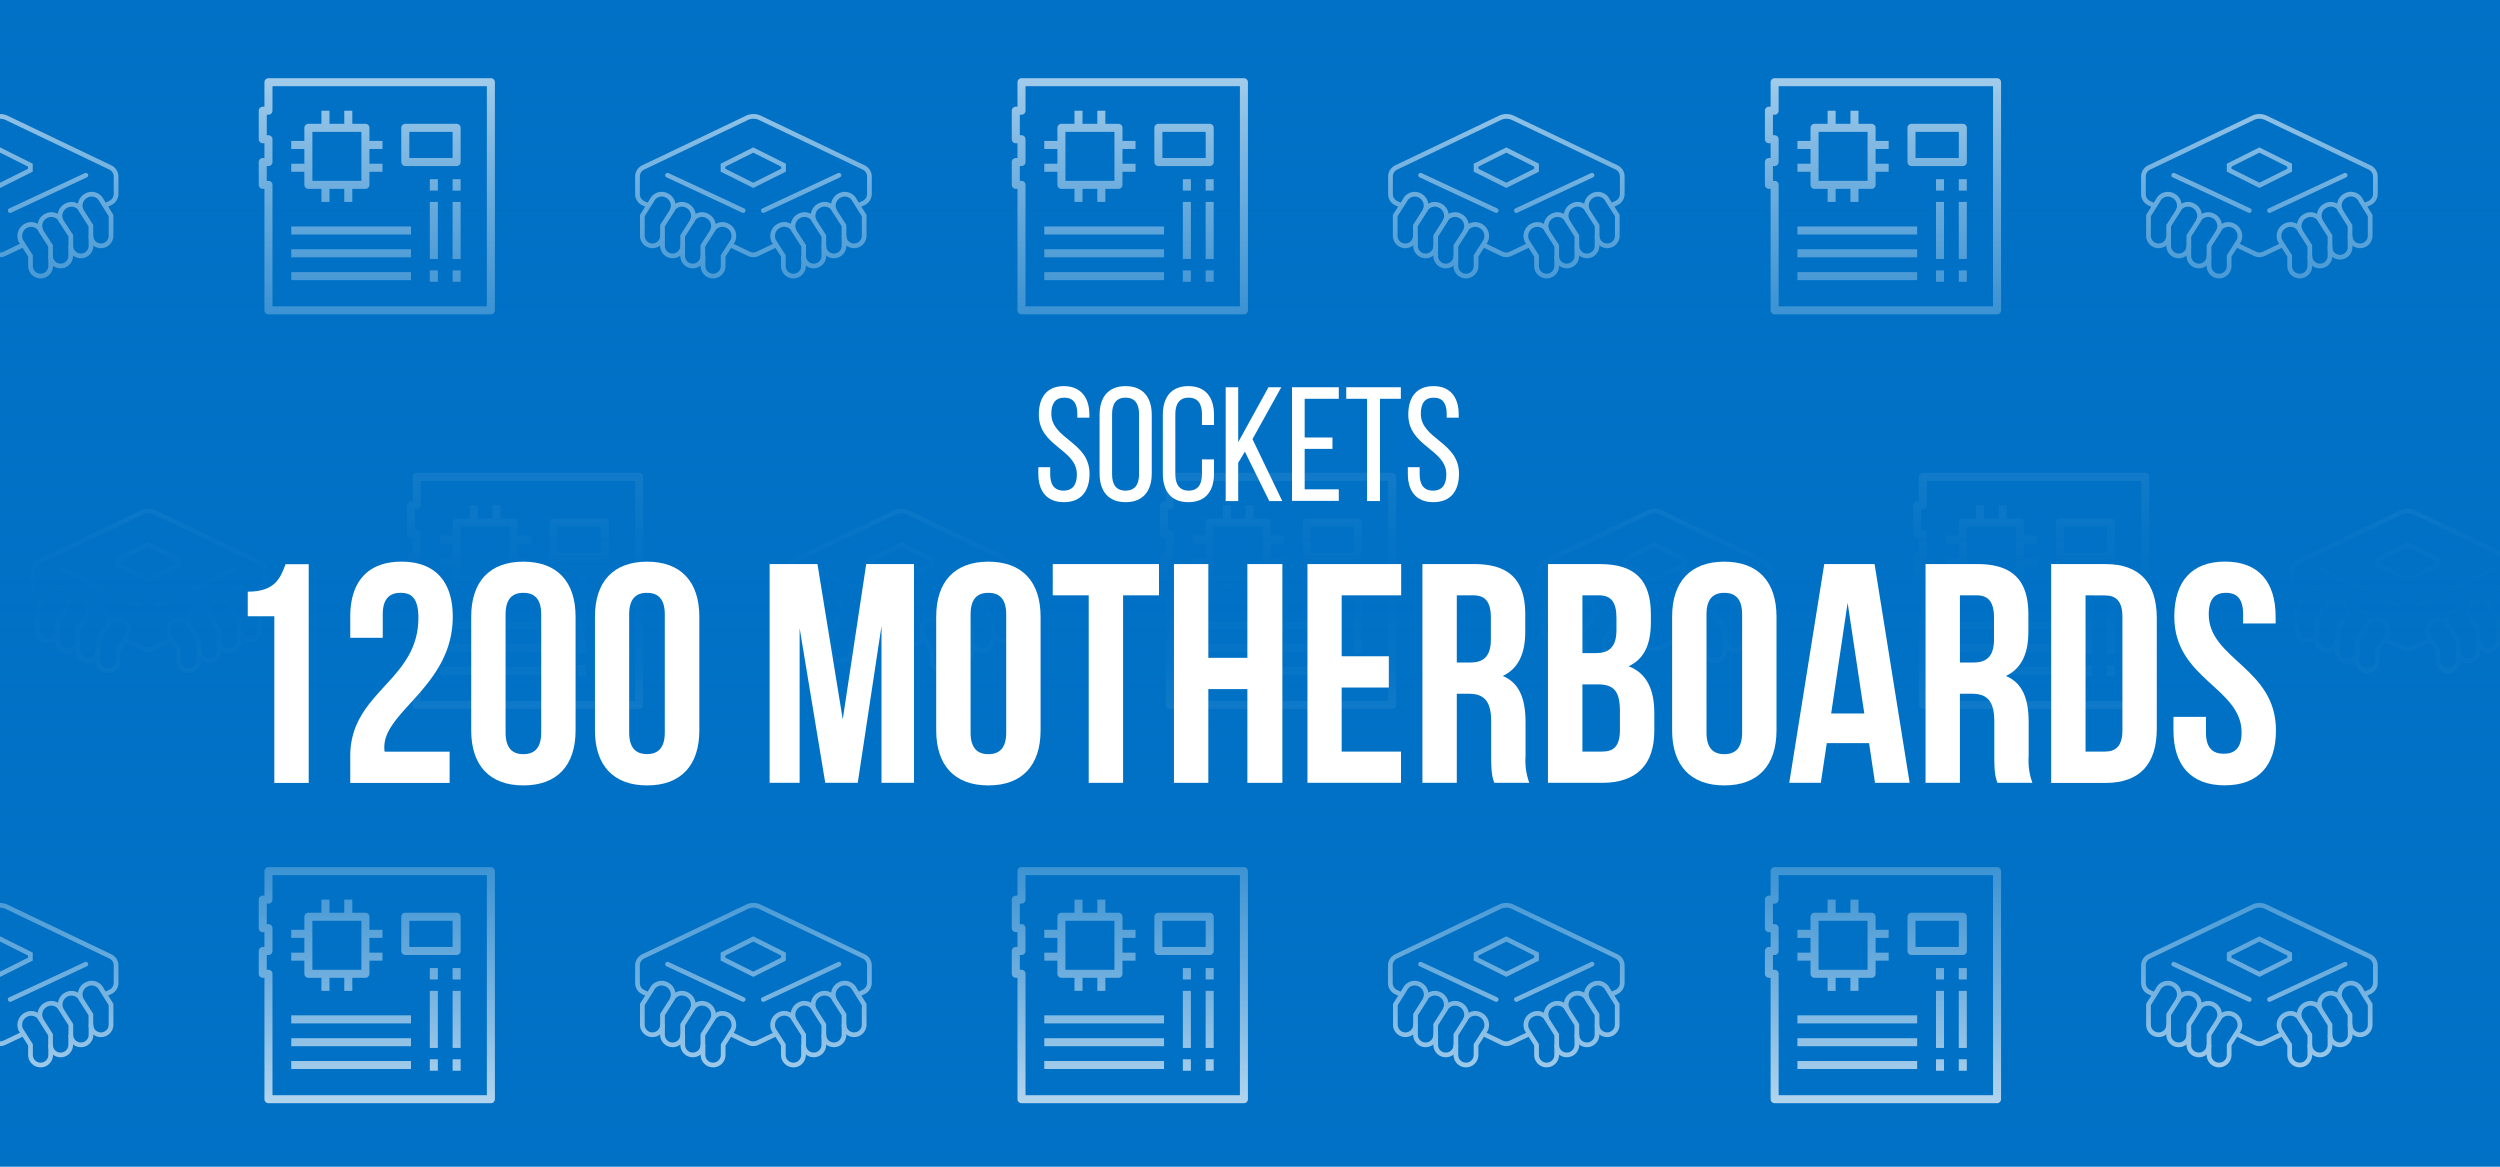 <svg xmlns="http://www.w3.org/2000/svg" xmlns:xlink="http://www.w3.org/1999/xlink" viewBox="0 0 600 280"><defs><style>.cls-1{fill:#0071c5;}.cls-2,.cls-3,.cls-4{fill:none;stroke:#fff;}.cls-2{stroke-linecap:round;}.cls-2,.cls-3{stroke-miterlimit:10;stroke-width:1.13px;}.cls-4{stroke-linejoin:round;stroke-width:1.93px;}.cls-5{fill:url(#linear-gradient);}.cls-6{fill:#fff;}</style><linearGradient id="linear-gradient" x1="300" y1="295.95" x2="300" y2="-23.56" gradientUnits="userSpaceOnUse"><stop offset="0" stop-color="#0071c5" stop-opacity="0"/><stop offset="0" stop-color="#0071c5" stop-opacity="0.01"/><stop offset="0.1" stop-color="#0071c5" stop-opacity="0.31"/><stop offset="0.19" stop-color="#0071c5" stop-opacity="0.56"/><stop offset="0.27" stop-color="#0071c5" stop-opacity="0.75"/><stop offset="0.35" stop-color="#0071c5" stop-opacity="0.89"/><stop offset="0.42" stop-color="#0071c5" stop-opacity="0.97"/><stop offset="0.48" stop-color="#0071c5"/><stop offset="0.53" stop-color="#0071c5" stop-opacity="0.97"/><stop offset="0.61" stop-color="#0071c5" stop-opacity="0.89"/><stop offset="0.7" stop-color="#0071c5" stop-opacity="0.75"/><stop offset="0.79" stop-color="#0071c5" stop-opacity="0.56"/><stop offset="0.89" stop-color="#0071c5" stop-opacity="0.31"/><stop offset="1" stop-color="#0071c5" stop-opacity="0.01"/><stop offset="1" stop-color="#0071c5" stop-opacity="0"/></linearGradient></defs><g id="MOBILE"><rect class="cls-1" y="-2.91" width="600" height="285.81"/><line class="cls-2" x1="20.6" y1="42.06" x2="2.45" y2="50.53"/><polygon class="cls-3" points="0.03 36.01 7.29 39.64 7.29 40.85 0.03 44.48 -7.23 40.85 -7.23 39.64 0.03 36.01"/><path class="cls-3" d="M25.2,49.32l1.26-.59a2.43,2.43,0,0,0,1.4-2.19V42.37a2.42,2.42,0,0,0-1.38-2.18L1.59,28.29a3.65,3.65,0,0,0-3.13,0l-24.89,11.9a2.41,2.41,0,0,0-1.37,2.18v4.21a2.41,2.41,0,0,0,1.37,2.19l1.29.61"/><path class="cls-3" d="M9.85,55.37a2.63,2.63,0,0,0-3.56-1.21A2.76,2.76,0,0,0,5,57.79l2.32,3.63v2.42a2.42,2.42,0,1,0,4.84,0V61.42"/><path class="cls-3" d="M14.69,53a2.62,2.62,0,0,0-3.56-1.21,2.76,2.76,0,0,0-1.32,3.63L12.13,59v2.42a2.42,2.42,0,1,0,4.84,0V59"/><path class="cls-3" d="M19.53,50.53A2.62,2.62,0,0,0,16,49.32,2.76,2.76,0,0,0,14.65,53L17,56.58V59a2.42,2.42,0,1,0,4.84,0V56.58"/><path class="cls-3" d="M24.37,48.11a2.62,2.62,0,0,0-3.56-1.21,2.75,2.75,0,0,0-1.32,3.63l2.32,3.63v2.42a2.42,2.42,0,1,0,4.84,0V51.74Z"/><path class="cls-3" d="M5.63,58.74,1.07,60.92a2.4,2.4,0,0,1-2.09,0l-4.55-2.18"/><polygon class="cls-4" points="117.81 74.48 64.43 74.48 64.43 44.37 63.06 44.37 63.06 38.89 64.43 38.89 64.43 33.42 63.06 33.42 63.06 26.57 64.43 26.57 64.43 19.73 117.81 19.73 117.81 74.48"/><rect class="cls-4" x="74.01" y="30.68" width="13.69" height="13.69"/><line class="cls-4" x1="78.11" y1="26.57" x2="78.11" y2="30.68"/><line class="cls-4" x1="83.59" y1="26.57" x2="83.59" y2="30.68"/><line class="cls-4" x1="78.11" y1="44.37" x2="78.11" y2="48.47"/><line class="cls-4" x1="83.59" y1="44.37" x2="83.59" y2="48.47"/><line class="cls-4" x1="69.9" y1="34.79" x2="74.01" y2="34.79"/><line class="cls-4" x1="69.9" y1="40.26" x2="74.01" y2="40.26"/><line class="cls-4" x1="87.69" y1="40.26" x2="91.8" y2="40.26"/><line class="cls-4" x1="87.69" y1="34.79" x2="91.8" y2="34.79"/><line class="cls-4" x1="109.59" y1="43" x2="109.59" y2="45.74"/><line class="cls-4" x1="109.59" y1="64.9" x2="109.59" y2="67.63"/><line class="cls-4" x1="109.59" y1="48.47" x2="109.59" y2="62.16"/><line class="cls-4" x1="104.12" y1="43" x2="104.12" y2="45.74"/><line class="cls-4" x1="104.12" y1="64.9" x2="104.12" y2="67.63"/><line class="cls-4" x1="104.12" y1="48.47" x2="104.12" y2="62.16"/><rect class="cls-4" x="97.27" y="30.68" width="12.32" height="8.21"/><line class="cls-4" x1="69.9" y1="55.32" x2="98.64" y2="55.32"/><line class="cls-4" x1="69.9" y1="60.79" x2="98.64" y2="60.79"/><line class="cls-4" x1="69.9" y1="66.27" x2="98.64" y2="66.27"/><line class="cls-2" x1="201.35" y1="42.06" x2="183.2" y2="50.53"/><line class="cls-2" x1="160.21" y1="42.06" x2="178.36" y2="50.53"/><polygon class="cls-3" points="180.78 36.01 188.04 39.64 188.04 40.85 180.78 44.48 173.52 40.85 173.52 39.64 180.78 36.01"/><path class="cls-3" d="M171,55.37a2.62,2.62,0,0,1,3.55-1.21,2.74,2.74,0,0,1,1.32,3.63l-2.31,3.63v2.42a2.42,2.42,0,0,1-4.84,0V61.42"/><path class="cls-3" d="M166.12,53a2.61,2.61,0,0,1,3.55-1.21A2.74,2.74,0,0,1,171,55.37L168.68,59v2.42a2.42,2.42,0,0,1-4.84,0V59"/><path class="cls-3" d="M161.28,50.53a2.61,2.61,0,0,1,3.55-1.21A2.74,2.74,0,0,1,166.15,53l-2.31,3.63V59A2.42,2.42,0,0,1,159,59V56.58"/><path class="cls-3" d="M156.44,48.11A2.61,2.61,0,0,1,160,46.9a2.74,2.74,0,0,1,1.32,3.63L159,54.16v2.42a2.42,2.42,0,1,1-4.84,0V51.74Z"/><path class="cls-3" d="M206,49.32l1.26-.59a2.43,2.43,0,0,0,1.4-2.19V42.37a2.42,2.42,0,0,0-1.38-2.18l-24.89-11.9a3.65,3.65,0,0,0-3.13,0l-24.89,11.9A2.41,2.41,0,0,0,153,42.37v4.21a2.41,2.41,0,0,0,1.37,2.19l1.29.61"/><path class="cls-3" d="M190.6,55.37A2.63,2.63,0,0,0,187,54.16a2.76,2.76,0,0,0-1.32,3.63L188,61.42v2.42a2.42,2.42,0,1,0,4.84,0V61.42"/><path class="cls-3" d="M195.44,53a2.62,2.62,0,0,0-3.56-1.21,2.76,2.76,0,0,0-1.32,3.63L192.88,59v2.42a2.42,2.42,0,1,0,4.84,0V59"/><path class="cls-3" d="M200.28,50.53a2.62,2.62,0,0,0-3.56-1.21A2.76,2.76,0,0,0,195.4,53l2.32,3.63V59a2.42,2.42,0,0,0,4.84,0V56.58"/><path class="cls-3" d="M205.12,48.11a2.62,2.62,0,0,0-3.56-1.21,2.76,2.76,0,0,0-1.32,3.63l2.32,3.63v2.42a2.42,2.42,0,0,0,4.84,0V51.74Z"/><path class="cls-3" d="M186.38,58.74l-4.56,2.18a2.4,2.4,0,0,1-2.09,0l-4.55-2.18"/><polygon class="cls-4" points="298.54 74.48 245.16 74.48 245.16 44.37 243.79 44.37 243.79 38.89 245.16 38.89 245.16 33.42 243.79 33.42 243.79 26.57 245.16 26.57 245.16 19.73 298.54 19.73 298.54 74.48"/><rect class="cls-4" x="254.74" y="30.68" width="13.69" height="13.69"/><line class="cls-4" x1="258.84" y1="26.57" x2="258.84" y2="30.68"/><line class="cls-4" x1="264.32" y1="26.57" x2="264.32" y2="30.68"/><line class="cls-4" x1="258.84" y1="44.37" x2="258.84" y2="48.47"/><line class="cls-4" x1="264.32" y1="44.37" x2="264.32" y2="48.47"/><line class="cls-4" x1="250.63" y1="34.79" x2="254.74" y2="34.79"/><line class="cls-4" x1="250.63" y1="40.26" x2="254.74" y2="40.26"/><line class="cls-4" x1="268.43" y1="40.26" x2="272.53" y2="40.26"/><line class="cls-4" x1="268.43" y1="34.79" x2="272.53" y2="34.79"/><line class="cls-4" x1="290.32" y1="43" x2="290.32" y2="45.74"/><line class="cls-4" x1="290.32" y1="64.9" x2="290.32" y2="67.63"/><line class="cls-4" x1="290.32" y1="48.47" x2="290.32" y2="62.16"/><line class="cls-4" x1="284.85" y1="43" x2="284.85" y2="45.74"/><line class="cls-4" x1="284.85" y1="64.9" x2="284.85" y2="67.63"/><line class="cls-4" x1="284.85" y1="48.47" x2="284.85" y2="62.16"/><rect class="cls-4" x="278.01" y="30.68" width="12.32" height="8.21"/><line class="cls-4" x1="250.63" y1="55.32" x2="279.37" y2="55.32"/><line class="cls-4" x1="250.63" y1="60.79" x2="279.37" y2="60.79"/><line class="cls-4" x1="250.63" y1="66.27" x2="279.37" y2="66.27"/><line class="cls-2" x1="382.08" y1="42.06" x2="363.93" y2="50.53"/><line class="cls-2" x1="340.94" y1="42.06" x2="359.09" y2="50.53"/><polygon class="cls-3" points="361.51 36.01 368.77 39.64 368.77 40.85 361.51 44.48 354.25 40.85 354.25 39.64 361.51 36.01"/><path class="cls-3" d="M351.69,55.37a2.62,2.62,0,0,1,3.55-1.21,2.74,2.74,0,0,1,1.32,3.63l-2.31,3.63v2.42a2.42,2.42,0,0,1-4.84,0V61.42"/><path class="cls-3" d="M346.85,53a2.61,2.61,0,0,1,3.55-1.21,2.74,2.74,0,0,1,1.32,3.63L349.41,59v2.42a2.42,2.42,0,0,1-4.84,0V59"/><path class="cls-3" d="M342,50.53a2.61,2.61,0,0,1,3.55-1.21A2.74,2.74,0,0,1,346.88,53l-2.31,3.63V59a2.42,2.42,0,0,1-4.84,0V56.58"/><path class="cls-3" d="M337.17,48.11a2.61,2.61,0,0,1,3.55-1.21A2.74,2.74,0,0,1,342,50.53l-2.31,3.63v2.42a2.42,2.42,0,1,1-4.84,0V51.74Z"/><path class="cls-3" d="M386.68,49.32l1.26-.59a2.43,2.43,0,0,0,1.4-2.19V42.37A2.42,2.42,0,0,0,388,40.19l-24.89-11.9a3.65,3.65,0,0,0-3.13,0l-24.88,11.9a2.42,2.42,0,0,0-1.38,2.18v4.21a2.42,2.42,0,0,0,1.38,2.19l1.28.61"/><path class="cls-3" d="M371.33,55.37a2.63,2.63,0,0,0-3.56-1.21,2.75,2.75,0,0,0-1.31,3.63l2.31,3.63v2.42a2.42,2.42,0,1,0,4.84,0V61.42"/><path class="cls-3" d="M376.17,53a2.62,2.62,0,0,0-3.56-1.21,2.75,2.75,0,0,0-1.31,3.63L373.61,59v2.42a2.42,2.42,0,0,0,4.84,0V59"/><path class="cls-3" d="M381,50.53a2.62,2.62,0,0,0-3.56-1.21A2.75,2.75,0,0,0,376.14,53l2.31,3.63V59a2.42,2.42,0,0,0,4.84,0V56.58"/><path class="cls-3" d="M385.85,48.11a2.62,2.62,0,0,0-3.56-1.21A2.75,2.75,0,0,0,381,50.53l2.31,3.63v2.42a2.42,2.42,0,0,0,4.84,0V51.74Z"/><path class="cls-3" d="M367.11,58.74l-4.56,2.18a2.4,2.4,0,0,1-2.09,0l-4.55-2.18"/><polygon class="cls-4" points="479.29 74.48 425.91 74.48 425.91 44.37 424.54 44.37 424.54 38.89 425.91 38.89 425.91 33.42 424.54 33.42 424.54 26.57 425.91 26.57 425.91 19.73 479.29 19.73 479.29 74.48"/><rect class="cls-4" x="435.49" y="30.68" width="13.69" height="13.69"/><line class="cls-4" x1="439.59" y1="26.57" x2="439.59" y2="30.68"/><line class="cls-4" x1="445.07" y1="26.57" x2="445.07" y2="30.68"/><line class="cls-4" x1="439.59" y1="44.37" x2="439.59" y2="48.47"/><line class="cls-4" x1="445.07" y1="44.37" x2="445.07" y2="48.47"/><line class="cls-4" x1="431.38" y1="34.79" x2="435.49" y2="34.79"/><line class="cls-4" x1="431.38" y1="40.26" x2="435.49" y2="40.26"/><line class="cls-4" x1="449.18" y1="40.26" x2="453.28" y2="40.26"/><line class="cls-4" x1="449.18" y1="34.79" x2="453.28" y2="34.79"/><line class="cls-4" x1="471.07" y1="43" x2="471.07" y2="45.74"/><line class="cls-4" x1="471.07" y1="64.9" x2="471.07" y2="67.63"/><line class="cls-4" x1="471.07" y1="48.47" x2="471.07" y2="62.16"/><line class="cls-4" x1="465.6" y1="43" x2="465.6" y2="45.74"/><line class="cls-4" x1="465.6" y1="64.9" x2="465.6" y2="67.63"/><line class="cls-4" x1="465.6" y1="48.47" x2="465.6" y2="62.16"/><rect class="cls-4" x="458.76" y="30.68" width="12.32" height="8.21"/><line class="cls-4" x1="431.38" y1="55.32" x2="460.12" y2="55.32"/><line class="cls-4" x1="431.38" y1="60.79" x2="460.12" y2="60.79"/><line class="cls-4" x1="431.38" y1="66.27" x2="460.12" y2="66.27"/><line class="cls-2" x1="562.83" y1="42.06" x2="544.68" y2="50.53"/><line class="cls-2" x1="521.69" y1="42.06" x2="539.84" y2="50.53"/><polygon class="cls-3" points="542.26 36.01 549.52 39.64 549.52 40.85 542.26 44.48 535 40.85 535 39.64 542.26 36.01"/><path class="cls-3" d="M532.44,55.37A2.62,2.62,0,0,1,536,54.16a2.74,2.74,0,0,1,1.32,3.63L535,61.42v2.42a2.42,2.42,0,1,1-4.84,0V61.42"/><path class="cls-3" d="M527.6,53a2.61,2.61,0,0,1,3.55-1.21,2.74,2.74,0,0,1,1.32,3.63L530.16,59v2.42a2.42,2.42,0,0,1-4.84,0V59"/><path class="cls-3" d="M522.76,50.53a2.62,2.62,0,0,1,3.56-1.21A2.75,2.75,0,0,1,527.63,53l-2.31,3.63V59a2.42,2.42,0,1,1-4.84,0V56.58"/><path class="cls-3" d="M517.92,48.11a2.62,2.62,0,0,1,3.56-1.21,2.75,2.75,0,0,1,1.31,3.63l-2.31,3.63v2.42a2.42,2.42,0,1,1-4.84,0V51.74Z"/><path class="cls-3" d="M567.43,49.32l1.26-.59a2.43,2.43,0,0,0,1.4-2.19V42.37a2.42,2.42,0,0,0-1.38-2.18l-24.88-11.9a3.67,3.67,0,0,0-3.14,0l-24.88,11.9a2.42,2.42,0,0,0-1.38,2.18v4.21a2.42,2.42,0,0,0,1.38,2.19l1.28.61"/><path class="cls-3" d="M552.08,55.37a2.63,2.63,0,0,0-3.56-1.21,2.75,2.75,0,0,0-1.31,3.63l2.31,3.63v2.42a2.42,2.42,0,1,0,4.84,0V61.42"/><path class="cls-3" d="M556.92,53a2.62,2.62,0,0,0-3.56-1.21,2.75,2.75,0,0,0-1.31,3.63L554.36,59v2.42a2.42,2.42,0,1,0,4.84,0V59"/><path class="cls-3" d="M561.76,50.53a2.62,2.62,0,0,0-3.56-1.21A2.75,2.75,0,0,0,556.89,53l2.31,3.63V59A2.42,2.42,0,1,0,564,59V56.58"/><path class="cls-3" d="M566.6,48.11A2.62,2.62,0,0,0,563,46.9a2.75,2.75,0,0,0-1.31,3.63L564,54.16v2.42a2.42,2.42,0,1,0,4.84,0V51.74Z"/><path class="cls-3" d="M547.86,58.74l-4.56,2.18a2.37,2.37,0,0,1-2.08,0l-4.56-2.18"/><line class="cls-2" x1="20.6" y1="231.4" x2="2.45" y2="239.87"/><polygon class="cls-3" points="0.03 225.35 7.29 228.98 7.29 230.19 0.03 233.82 -7.23 230.19 -7.23 228.98 0.03 225.35"/><path class="cls-3" d="M25.2,238.66l1.26-.59a2.44,2.44,0,0,0,1.4-2.2v-4.16a2.42,2.42,0,0,0-1.38-2.18L1.59,217.63a3.58,3.58,0,0,0-3.13,0l-24.89,11.9a2.41,2.41,0,0,0-1.37,2.18v4.21a2.41,2.41,0,0,0,1.37,2.18l1.29.62"/><path class="cls-3" d="M9.85,244.71a2.62,2.62,0,0,0-3.56-1.21A2.76,2.76,0,0,0,5,247.13l2.32,3.63v2.42a2.42,2.42,0,0,0,4.84,0v-2.42"/><path class="cls-3" d="M14.69,242.28a2.64,2.64,0,0,0-3.56-1.21,2.77,2.77,0,0,0-1.32,3.63l2.32,3.64v2.42a2.42,2.42,0,0,0,4.84,0v-2.42"/><path class="cls-3" d="M19.53,239.86A2.64,2.64,0,0,0,16,238.65a2.77,2.77,0,0,0-1.32,3.63L17,245.92v2.42a2.42,2.42,0,1,0,4.84,0v-2.42"/><path class="cls-3" d="M24.37,237.45a2.62,2.62,0,0,0-3.56-1.21,2.75,2.75,0,0,0-1.32,3.63l2.32,3.63v2.42a2.42,2.42,0,1,0,4.84,0v-4.84Z"/><path class="cls-3" d="M5.63,248.08l-4.56,2.18a2.46,2.46,0,0,1-2.09,0l-4.55-2.18"/><polygon class="cls-4" points="117.81 263.81 64.43 263.81 64.43 233.7 63.06 233.7 63.06 228.23 64.43 228.23 64.43 222.75 63.06 222.75 63.06 215.91 64.43 215.91 64.43 209.07 117.81 209.07 117.81 263.81"/><rect class="cls-4" x="74.01" y="220.02" width="13.69" height="13.69"/><line class="cls-4" x1="78.11" y1="215.91" x2="78.11" y2="220.02"/><line class="cls-4" x1="83.59" y1="215.91" x2="83.59" y2="220.02"/><line class="cls-4" x1="78.11" y1="233.7" x2="78.11" y2="237.81"/><line class="cls-4" x1="83.59" y1="233.7" x2="83.59" y2="237.81"/><line class="cls-4" x1="69.9" y1="224.12" x2="74.01" y2="224.12"/><line class="cls-4" x1="69.9" y1="229.6" x2="74.01" y2="229.6"/><line class="cls-4" x1="87.69" y1="229.6" x2="91.8" y2="229.6"/><line class="cls-4" x1="87.69" y1="224.12" x2="91.8" y2="224.12"/><line class="cls-4" x1="109.59" y1="232.33" x2="109.59" y2="235.07"/><line class="cls-4" x1="109.59" y1="254.23" x2="109.59" y2="256.97"/><line class="cls-4" x1="109.59" y1="237.81" x2="109.59" y2="251.5"/><line class="cls-4" x1="104.12" y1="232.33" x2="104.12" y2="235.07"/><line class="cls-4" x1="104.12" y1="254.23" x2="104.12" y2="256.97"/><line class="cls-4" x1="104.12" y1="237.81" x2="104.12" y2="251.5"/><rect class="cls-4" x="97.27" y="220.02" width="12.32" height="8.21"/><line class="cls-4" x1="69.9" y1="244.65" x2="98.64" y2="244.65"/><line class="cls-4" x1="69.9" y1="250.13" x2="98.64" y2="250.13"/><line class="cls-4" x1="69.9" y1="255.6" x2="98.64" y2="255.6"/><line class="cls-2" x1="201.35" y1="231.4" x2="183.2" y2="239.87"/><line class="cls-2" x1="160.21" y1="231.4" x2="178.36" y2="239.87"/><polygon class="cls-3" points="180.78 225.35 188.04 228.98 188.04 230.19 180.78 233.82 173.52 230.19 173.52 228.98 180.78 225.35"/><path class="cls-3" d="M171,244.71a2.61,2.61,0,0,1,3.55-1.21,2.74,2.74,0,0,1,1.32,3.63l-2.31,3.63v2.42a2.42,2.42,0,0,1-4.84,0v-2.42"/><path class="cls-3" d="M166.12,242.28a2.63,2.63,0,0,1,3.55-1.21A2.75,2.75,0,0,1,171,244.7l-2.31,3.64v2.42a2.42,2.42,0,0,1-4.84,0v-2.42"/><path class="cls-3" d="M161.28,239.86a2.63,2.63,0,0,1,3.55-1.21,2.75,2.75,0,0,1,1.32,3.63l-2.31,3.64v2.42a2.42,2.42,0,1,1-4.84,0v-2.42"/><path class="cls-3" d="M156.44,237.45a2.61,2.61,0,0,1,3.55-1.21,2.74,2.74,0,0,1,1.32,3.63L159,243.5v2.42a2.42,2.42,0,0,1-4.84,0v-4.84Z"/><path class="cls-3" d="M206,238.66l1.26-.59a2.44,2.44,0,0,0,1.4-2.2v-4.16a2.42,2.42,0,0,0-1.38-2.18l-24.89-11.9a3.58,3.58,0,0,0-3.13,0l-24.89,11.9a2.41,2.41,0,0,0-1.37,2.18v4.21a2.41,2.41,0,0,0,1.37,2.18l1.29.62"/><path class="cls-3" d="M190.6,244.71A2.62,2.62,0,0,0,187,243.5a2.76,2.76,0,0,0-1.32,3.63l2.32,3.63v2.42a2.42,2.42,0,0,0,4.84,0v-2.42"/><path class="cls-3" d="M195.44,242.28a2.64,2.64,0,0,0-3.56-1.21,2.77,2.77,0,0,0-1.32,3.63l2.32,3.64v2.42a2.42,2.42,0,0,0,4.84,0v-2.42"/><path class="cls-3" d="M200.28,239.86a2.64,2.64,0,0,0-3.56-1.21,2.77,2.77,0,0,0-1.32,3.63l2.32,3.64v2.42a2.42,2.42,0,1,0,4.84,0v-2.42"/><path class="cls-3" d="M205.12,237.45a2.62,2.62,0,0,0-3.56-1.21,2.76,2.76,0,0,0-1.32,3.63l2.32,3.63v2.42a2.42,2.42,0,0,0,4.84,0v-4.84Z"/><path class="cls-3" d="M186.38,248.08l-4.56,2.18a2.46,2.46,0,0,1-2.09,0l-4.55-2.18"/><polygon class="cls-4" points="298.54 263.81 245.16 263.81 245.16 233.7 243.79 233.7 243.79 228.23 245.16 228.23 245.16 222.75 243.79 222.75 243.79 215.91 245.16 215.91 245.16 209.07 298.54 209.07 298.54 263.81"/><rect class="cls-4" x="254.74" y="220.02" width="13.69" height="13.69"/><line class="cls-4" x1="258.84" y1="215.91" x2="258.84" y2="220.02"/><line class="cls-4" x1="264.32" y1="215.91" x2="264.32" y2="220.02"/><line class="cls-4" x1="258.84" y1="233.7" x2="258.84" y2="237.81"/><line class="cls-4" x1="264.32" y1="233.7" x2="264.32" y2="237.81"/><line class="cls-4" x1="250.63" y1="224.12" x2="254.74" y2="224.12"/><line class="cls-4" x1="250.63" y1="229.6" x2="254.74" y2="229.6"/><line class="cls-4" x1="268.43" y1="229.6" x2="272.53" y2="229.6"/><line class="cls-4" x1="268.43" y1="224.12" x2="272.53" y2="224.12"/><line class="cls-4" x1="290.32" y1="232.33" x2="290.32" y2="235.07"/><line class="cls-4" x1="290.32" y1="254.23" x2="290.32" y2="256.97"/><line class="cls-4" x1="290.32" y1="237.81" x2="290.32" y2="251.5"/><line class="cls-4" x1="284.85" y1="232.33" x2="284.85" y2="235.07"/><line class="cls-4" x1="284.85" y1="254.23" x2="284.85" y2="256.97"/><line class="cls-4" x1="284.85" y1="237.81" x2="284.85" y2="251.5"/><rect class="cls-4" x="278.01" y="220.02" width="12.32" height="8.21"/><line class="cls-4" x1="250.63" y1="244.65" x2="279.37" y2="244.65"/><line class="cls-4" x1="250.63" y1="250.13" x2="279.37" y2="250.13"/><line class="cls-4" x1="250.63" y1="255.6" x2="279.37" y2="255.6"/><line class="cls-2" x1="382.08" y1="231.4" x2="363.93" y2="239.87"/><line class="cls-2" x1="340.94" y1="231.4" x2="359.09" y2="239.87"/><polygon class="cls-3" points="361.51 225.35 368.77 228.98 368.77 230.19 361.51 233.82 354.25 230.19 354.25 228.98 361.51 225.35"/><path class="cls-3" d="M351.69,244.71a2.61,2.61,0,0,1,3.55-1.21,2.74,2.74,0,0,1,1.32,3.63l-2.31,3.63v2.42a2.42,2.42,0,0,1-4.84,0v-2.42"/><path class="cls-3" d="M346.85,242.28a2.63,2.63,0,0,1,3.55-1.21,2.75,2.75,0,0,1,1.32,3.63l-2.31,3.64v2.42a2.42,2.42,0,0,1-4.84,0v-2.42"/><path class="cls-3" d="M342,239.86a2.63,2.63,0,0,1,3.55-1.21,2.75,2.75,0,0,1,1.32,3.63l-2.31,3.64v2.42a2.42,2.42,0,0,1-4.84,0v-2.42"/><path class="cls-3" d="M337.17,237.45a2.61,2.61,0,0,1,3.55-1.21,2.74,2.74,0,0,1,1.32,3.63l-2.31,3.63v2.42a2.42,2.42,0,1,1-4.84,0v-4.84Z"/><path class="cls-3" d="M386.68,238.66l1.26-.59a2.44,2.44,0,0,0,1.4-2.2v-4.16a2.42,2.42,0,0,0-1.38-2.18l-24.89-11.9a3.58,3.58,0,0,0-3.13,0l-24.88,11.9a2.42,2.42,0,0,0-1.38,2.18v4.21a2.42,2.42,0,0,0,1.38,2.18l1.28.62"/><path class="cls-3" d="M371.33,244.71a2.62,2.62,0,0,0-3.56-1.21,2.75,2.75,0,0,0-1.31,3.63l2.31,3.63v2.42a2.42,2.42,0,0,0,4.84,0v-2.42"/><path class="cls-3" d="M376.17,242.28a2.64,2.64,0,0,0-3.56-1.21,2.75,2.75,0,0,0-1.31,3.63l2.31,3.64v2.42a2.42,2.42,0,0,0,4.84,0v-2.42"/><path class="cls-3" d="M381,239.86a2.64,2.64,0,0,0-3.56-1.21,2.75,2.75,0,0,0-1.31,3.63l2.31,3.64v2.42a2.42,2.42,0,0,0,4.84,0v-2.42"/><path class="cls-3" d="M385.85,237.45a2.62,2.62,0,0,0-3.56-1.21,2.75,2.75,0,0,0-1.31,3.63l2.31,3.63v2.42a2.42,2.42,0,0,0,4.84,0v-4.84Z"/><path class="cls-3" d="M367.11,248.08l-4.56,2.18a2.46,2.46,0,0,1-2.09,0l-4.55-2.18"/><polygon class="cls-4" points="479.29 263.81 425.91 263.81 425.91 233.7 424.54 233.7 424.54 228.23 425.91 228.23 425.91 222.75 424.54 222.75 424.54 215.91 425.91 215.91 425.91 209.07 479.29 209.07 479.29 263.81"/><rect class="cls-4" x="435.49" y="220.02" width="13.69" height="13.69"/><line class="cls-4" x1="439.59" y1="215.91" x2="439.59" y2="220.02"/><line class="cls-4" x1="445.07" y1="215.91" x2="445.07" y2="220.02"/><line class="cls-4" x1="439.59" y1="233.7" x2="439.59" y2="237.81"/><line class="cls-4" x1="445.07" y1="233.7" x2="445.07" y2="237.81"/><line class="cls-4" x1="431.38" y1="224.12" x2="435.49" y2="224.12"/><line class="cls-4" x1="431.38" y1="229.6" x2="435.49" y2="229.6"/><line class="cls-4" x1="449.18" y1="229.6" x2="453.28" y2="229.6"/><line class="cls-4" x1="449.18" y1="224.12" x2="453.28" y2="224.12"/><line class="cls-4" x1="471.07" y1="232.33" x2="471.07" y2="235.07"/><line class="cls-4" x1="471.07" y1="254.23" x2="471.07" y2="256.97"/><line class="cls-4" x1="471.07" y1="237.81" x2="471.07" y2="251.5"/><line class="cls-4" x1="465.6" y1="232.33" x2="465.6" y2="235.07"/><line class="cls-4" x1="465.6" y1="254.23" x2="465.6" y2="256.97"/><line class="cls-4" x1="465.6" y1="237.81" x2="465.6" y2="251.5"/><rect class="cls-4" x="458.76" y="220.02" width="12.32" height="8.21"/><line class="cls-4" x1="431.38" y1="244.65" x2="460.12" y2="244.65"/><line class="cls-4" x1="431.38" y1="250.13" x2="460.12" y2="250.13"/><line class="cls-4" x1="431.38" y1="255.6" x2="460.12" y2="255.6"/><line class="cls-2" x1="562.83" y1="231.4" x2="544.68" y2="239.87"/><line class="cls-2" x1="521.69" y1="231.4" x2="539.84" y2="239.87"/><polygon class="cls-3" points="542.26 225.35 549.52 228.98 549.52 230.19 542.26 233.82 535 230.19 535 228.98 542.26 225.35"/><path class="cls-3" d="M532.44,244.71A2.61,2.61,0,0,1,536,243.5a2.74,2.74,0,0,1,1.32,3.63L535,250.76v2.42a2.42,2.42,0,0,1-4.84,0v-2.42"/><path class="cls-3" d="M527.6,242.28a2.63,2.63,0,0,1,3.55-1.21,2.75,2.75,0,0,1,1.32,3.63l-2.31,3.64v2.42a2.42,2.42,0,1,1-4.84,0v-2.42"/><path class="cls-3" d="M522.76,239.86a2.64,2.64,0,0,1,3.56-1.21,2.75,2.75,0,0,1,1.31,3.63l-2.31,3.64v2.42a2.42,2.42,0,1,1-4.84,0v-2.42"/><path class="cls-3" d="M517.92,237.45a2.62,2.62,0,0,1,3.56-1.21,2.75,2.75,0,0,1,1.31,3.63l-2.31,3.63v2.42a2.42,2.42,0,0,1-4.84,0v-4.84Z"/><path class="cls-3" d="M567.43,238.66l1.26-.59a2.44,2.44,0,0,0,1.4-2.2v-4.16a2.42,2.42,0,0,0-1.38-2.18l-24.88-11.9a3.6,3.6,0,0,0-3.14,0l-24.88,11.9a2.42,2.42,0,0,0-1.38,2.18v4.21a2.42,2.42,0,0,0,1.38,2.18l1.28.62"/><path class="cls-3" d="M552.08,244.71a2.62,2.62,0,0,0-3.56-1.21,2.75,2.75,0,0,0-1.31,3.63l2.31,3.63v2.42a2.42,2.42,0,0,0,4.84,0v-2.42"/><path class="cls-3" d="M556.92,242.28a2.64,2.64,0,0,0-3.56-1.21,2.75,2.75,0,0,0-1.31,3.63l2.31,3.64v2.42a2.42,2.42,0,0,0,4.84,0v-2.42"/><path class="cls-3" d="M561.76,239.86a2.64,2.64,0,0,0-3.56-1.21,2.75,2.75,0,0,0-1.31,3.63l2.31,3.64v2.42a2.42,2.42,0,1,0,4.84,0v-2.42"/><path class="cls-3" d="M566.6,237.45a2.62,2.62,0,0,0-3.56-1.21,2.75,2.75,0,0,0-1.31,3.63L564,243.5v2.42a2.42,2.42,0,1,0,4.84,0v-4.84Z"/><path class="cls-3" d="M547.86,248.08l-4.56,2.18a2.44,2.44,0,0,1-2.08,0l-4.56-2.18"/><line class="cls-2" x1="56.18" y1="136.77" x2="38.03" y2="145.24"/><line class="cls-2" x1="15.04" y1="136.77" x2="33.19" y2="145.24"/><polygon class="cls-3" points="35.61 130.72 42.87 134.35 42.87 135.56 35.61 139.19 28.35 135.56 28.35 134.35 35.61 130.72"/><path class="cls-3" d="M25.79,150.09a2.63,2.63,0,0,1,3.56-1.22,2.77,2.77,0,0,1,1.32,3.63l-2.32,3.63v2.42a2.42,2.42,0,0,1-4.84,0v-2.42"/><path class="cls-3" d="M21,147.66a2.62,2.62,0,0,1,3.56-1.21,2.77,2.77,0,0,1,1.32,3.63l-2.32,3.63v2.42a2.42,2.42,0,0,1-4.84,0v-2.42"/><path class="cls-3" d="M16.11,145.24A2.62,2.62,0,0,1,19.67,144,2.76,2.76,0,0,1,21,147.66l-2.32,3.63v2.42a2.42,2.42,0,0,1-4.84,0v-2.42"/><path class="cls-3" d="M11.27,142.82a2.63,2.63,0,0,1,3.56-1.21,2.76,2.76,0,0,1,1.32,3.63l-2.32,3.63v2.42a2.42,2.42,0,1,1-4.84,0v-4.84Z"/><path class="cls-3" d="M60.78,144l1.27-.59a2.41,2.41,0,0,0,1.39-2.19v-4.16a2.41,2.41,0,0,0-1.37-2.18L37.18,123a3.65,3.65,0,0,0-3.13,0L9.16,134.91a2.42,2.42,0,0,0-1.38,2.18v4.21a2.42,2.42,0,0,0,1.38,2.18l1.28.61"/><path class="cls-3" d="M45.44,150.09a2.64,2.64,0,0,0-3.56-1.22,2.75,2.75,0,0,0-1.32,3.63l2.31,3.63v2.42a2.42,2.42,0,0,0,4.84,0v-2.42"/><path class="cls-3" d="M50.28,147.66a2.62,2.62,0,0,0-3.56-1.21,2.75,2.75,0,0,0-1.32,3.63l2.31,3.63v2.42a2.42,2.42,0,0,0,4.84,0v-2.42"/><path class="cls-3" d="M55.12,145.24A2.62,2.62,0,0,0,51.56,144a2.75,2.75,0,0,0-1.32,3.63l2.31,3.63v2.42a2.42,2.42,0,0,0,4.84,0v-2.42"/><path class="cls-3" d="M60,142.82a2.62,2.62,0,0,0-3.55-1.21,2.75,2.75,0,0,0-1.32,3.63l2.31,3.63v2.42a2.42,2.42,0,0,0,4.84,0v-4.84Z"/><path class="cls-3" d="M41.21,153.46l-4.55,2.17a2.4,2.4,0,0,1-2.09,0L30,153.46"/><polygon class="cls-4" points="153.39 169.19 100.01 169.19 100.01 139.08 98.64 139.08 98.64 133.61 100.01 133.61 100.01 128.13 98.64 128.13 98.64 121.29 100.01 121.29 100.01 114.44 153.39 114.44 153.39 169.19"/><rect class="cls-4" x="109.59" y="125.39" width="13.69" height="13.69"/><line class="cls-4" x1="113.7" y1="121.29" x2="113.7" y2="125.39"/><line class="cls-4" x1="119.17" y1="121.29" x2="119.17" y2="125.39"/><line class="cls-4" x1="113.7" y1="139.08" x2="113.7" y2="143.19"/><line class="cls-4" x1="119.17" y1="139.08" x2="119.17" y2="143.19"/><line class="cls-4" x1="105.49" y1="129.5" x2="109.59" y2="129.5"/><line class="cls-4" x1="105.49" y1="134.97" x2="109.59" y2="134.97"/><line class="cls-4" x1="123.28" y1="134.97" x2="127.39" y2="134.97"/><line class="cls-4" x1="123.28" y1="129.5" x2="127.39" y2="129.5"/><line class="cls-4" x1="145.18" y1="137.71" x2="145.18" y2="140.45"/><line class="cls-4" x1="145.18" y1="159.61" x2="145.18" y2="162.35"/><line class="cls-4" x1="145.18" y1="143.19" x2="145.18" y2="156.87"/><line class="cls-4" x1="139.7" y1="137.71" x2="139.7" y2="140.45"/><line class="cls-4" x1="139.7" y1="159.61" x2="139.7" y2="162.35"/><line class="cls-4" x1="139.7" y1="143.19" x2="139.7" y2="156.87"/><rect class="cls-4" x="132.86" y="125.39" width="12.32" height="8.21"/><line class="cls-4" x1="105.49" y1="150.03" x2="134.23" y2="150.03"/><line class="cls-4" x1="105.49" y1="155.5" x2="134.23" y2="155.5"/><line class="cls-4" x1="105.49" y1="160.98" x2="134.23" y2="160.98"/><line class="cls-2" x1="236.93" y1="136.77" x2="218.78" y2="145.24"/><line class="cls-2" x1="195.79" y1="136.77" x2="213.94" y2="145.24"/><polygon class="cls-3" points="216.36 130.72 223.62 134.35 223.62 135.56 216.36 139.19 209.1 135.56 209.1 134.35 216.36 130.72"/><path class="cls-3" d="M206.54,150.09a2.63,2.63,0,0,1,3.56-1.22,2.76,2.76,0,0,1,1.32,3.63l-2.32,3.63v2.42a2.42,2.42,0,1,1-4.84,0v-2.42"/><path class="cls-3" d="M201.7,147.66a2.62,2.62,0,0,1,3.56-1.21,2.76,2.76,0,0,1,1.32,3.63l-2.32,3.63v2.42a2.42,2.42,0,0,1-4.84,0v-2.42"/><path class="cls-3" d="M196.86,145.24a2.62,2.62,0,0,1,3.56-1.21,2.76,2.76,0,0,1,1.32,3.63l-2.32,3.63v2.42a2.42,2.42,0,1,1-4.84,0v-2.42"/><path class="cls-3" d="M192,142.82a2.63,2.63,0,0,1,3.56-1.21,2.76,2.76,0,0,1,1.32,3.63l-2.32,3.63v2.42a2.42,2.42,0,0,1-4.84,0v-4.84Z"/><path class="cls-3" d="M241.53,144l1.27-.59a2.41,2.41,0,0,0,1.39-2.19v-4.16a2.41,2.41,0,0,0-1.37-2.18L217.93,123a3.65,3.65,0,0,0-3.13,0l-24.89,11.91a2.42,2.42,0,0,0-1.38,2.18v4.21a2.42,2.42,0,0,0,1.38,2.18l1.28.61"/><path class="cls-3" d="M226.19,150.09a2.64,2.64,0,0,0-3.56-1.22,2.75,2.75,0,0,0-1.32,3.63l2.31,3.63v2.42a2.42,2.42,0,1,0,4.84,0v-2.42"/><path class="cls-3" d="M231,147.66a2.62,2.62,0,0,0-3.56-1.21,2.75,2.75,0,0,0-1.32,3.63l2.31,3.63v2.42a2.42,2.42,0,0,0,4.84,0v-2.42"/><path class="cls-3" d="M235.87,145.24a2.62,2.62,0,0,0-3.56-1.21,2.75,2.75,0,0,0-1.32,3.63l2.31,3.63v2.42a2.42,2.42,0,0,0,4.84,0v-2.42"/><path class="cls-3" d="M240.71,142.82a2.63,2.63,0,0,0-3.56-1.21,2.75,2.75,0,0,0-1.32,3.63l2.31,3.63v2.42a2.42,2.42,0,0,0,4.84,0v-4.84Z"/><path class="cls-3" d="M222,153.46l-4.55,2.17a2.4,2.4,0,0,1-2.09,0l-4.55-2.17"/><polygon class="cls-4" points="334.12 169.19 280.74 169.19 280.74 139.08 279.37 139.08 279.37 133.61 280.74 133.61 280.74 128.13 279.37 128.13 279.37 121.29 280.74 121.29 280.74 114.44 334.12 114.44 334.12 169.19"/><rect class="cls-4" x="290.32" y="125.39" width="13.69" height="13.69"/><line class="cls-4" x1="294.43" y1="121.29" x2="294.43" y2="125.39"/><line class="cls-4" x1="299.9" y1="121.29" x2="299.9" y2="125.39"/><line class="cls-4" x1="294.43" y1="139.08" x2="294.43" y2="143.19"/><line class="cls-4" x1="299.9" y1="139.08" x2="299.9" y2="143.19"/><line class="cls-4" x1="286.22" y1="129.5" x2="290.32" y2="129.5"/><line class="cls-4" x1="286.22" y1="134.97" x2="290.32" y2="134.97"/><line class="cls-4" x1="304.01" y1="134.97" x2="308.12" y2="134.97"/><line class="cls-4" x1="304.01" y1="129.5" x2="308.12" y2="129.5"/><line class="cls-4" x1="325.91" y1="137.71" x2="325.91" y2="140.45"/><line class="cls-4" x1="325.91" y1="159.61" x2="325.91" y2="162.35"/><line class="cls-4" x1="325.91" y1="143.19" x2="325.91" y2="156.87"/><line class="cls-4" x1="320.43" y1="137.71" x2="320.43" y2="140.45"/><line class="cls-4" x1="320.43" y1="159.61" x2="320.43" y2="162.35"/><line class="cls-4" x1="320.43" y1="143.19" x2="320.43" y2="156.87"/><rect class="cls-4" x="313.59" y="125.39" width="12.32" height="8.21"/><line class="cls-4" x1="286.22" y1="150.03" x2="314.96" y2="150.03"/><line class="cls-4" x1="286.22" y1="155.5" x2="314.96" y2="155.5"/><line class="cls-4" x1="286.22" y1="160.98" x2="314.96" y2="160.98"/><line class="cls-2" x1="417.66" y1="136.77" x2="399.51" y2="145.24"/><line class="cls-2" x1="376.52" y1="136.77" x2="394.67" y2="145.24"/><polygon class="cls-3" points="397.09 130.72 404.35 134.35 404.35 135.56 397.09 139.19 389.83 135.56 389.83 134.35 397.09 130.72"/><path class="cls-3" d="M387.27,150.09a2.63,2.63,0,0,1,3.56-1.22,2.75,2.75,0,0,1,1.32,3.63l-2.32,3.63v2.42a2.42,2.42,0,1,1-4.84,0v-2.42"/><path class="cls-3" d="M382.43,147.66a2.62,2.62,0,0,1,3.56-1.21,2.75,2.75,0,0,1,1.32,3.63L385,153.71v2.42a2.42,2.42,0,1,1-4.84,0v-2.42"/><path class="cls-3" d="M377.59,145.24a2.62,2.62,0,0,1,3.56-1.21,2.75,2.75,0,0,1,1.32,3.63l-2.32,3.63v2.42a2.42,2.42,0,1,1-4.84,0v-2.42"/><path class="cls-3" d="M372.75,142.82a2.63,2.63,0,0,1,3.56-1.21,2.75,2.75,0,0,1,1.32,3.63l-2.32,3.63v2.42a2.42,2.42,0,1,1-4.83,0v-4.84Z"/><path class="cls-3" d="M422.26,144l1.27-.59a2.41,2.41,0,0,0,1.39-2.19v-4.16a2.41,2.41,0,0,0-1.37-2.18L398.66,123a3.65,3.65,0,0,0-3.13,0l-24.89,11.91a2.41,2.41,0,0,0-1.37,2.18v4.21a2.41,2.41,0,0,0,1.37,2.18l1.28.61"/><path class="cls-3" d="M406.92,150.09a2.64,2.64,0,0,0-3.56-1.22A2.75,2.75,0,0,0,402,152.5l2.31,3.63v2.42a2.42,2.42,0,0,0,4.84,0v-2.42"/><path class="cls-3" d="M411.76,147.66a2.62,2.62,0,0,0-3.56-1.21,2.75,2.75,0,0,0-1.32,3.63l2.31,3.63v2.42a2.42,2.42,0,0,0,4.84,0v-2.42"/><path class="cls-3" d="M416.6,145.24A2.62,2.62,0,0,0,413,144a2.75,2.75,0,0,0-1.32,3.63l2.31,3.63v2.42a2.42,2.42,0,0,0,4.84,0v-2.42"/><path class="cls-3" d="M421.44,142.82a2.63,2.63,0,0,0-3.56-1.21,2.75,2.75,0,0,0-1.32,3.63l2.31,3.63v2.42a2.42,2.42,0,1,0,4.84,0v-4.84Z"/><path class="cls-3" d="M402.69,153.46l-4.55,2.17a2.4,2.4,0,0,1-2.09,0l-4.55-2.17"/><polygon class="cls-4" points="514.87 169.19 461.49 169.19 461.49 139.08 460.13 139.08 460.13 133.61 461.49 133.61 461.49 128.13 460.13 128.13 460.13 121.29 461.49 121.29 461.49 114.44 514.87 114.44 514.87 169.19"/><rect class="cls-4" x="471.07" y="125.39" width="13.69" height="13.69"/><line class="cls-4" x1="475.18" y1="121.29" x2="475.18" y2="125.39"/><line class="cls-4" x1="480.65" y1="121.29" x2="480.65" y2="125.39"/><line class="cls-4" x1="475.18" y1="139.08" x2="475.18" y2="143.19"/><line class="cls-4" x1="480.65" y1="139.08" x2="480.65" y2="143.19"/><line class="cls-4" x1="466.97" y1="129.5" x2="471.07" y2="129.5"/><line class="cls-4" x1="466.97" y1="134.97" x2="471.07" y2="134.97"/><line class="cls-4" x1="484.76" y1="134.97" x2="488.87" y2="134.97"/><line class="cls-4" x1="484.76" y1="129.5" x2="488.87" y2="129.5"/><line class="cls-4" x1="506.66" y1="137.71" x2="506.66" y2="140.45"/><line class="cls-4" x1="506.66" y1="159.61" x2="506.66" y2="162.35"/><line class="cls-4" x1="506.66" y1="143.19" x2="506.66" y2="156.87"/><line class="cls-4" x1="501.18" y1="137.71" x2="501.18" y2="140.45"/><line class="cls-4" x1="501.18" y1="159.61" x2="501.18" y2="162.35"/><line class="cls-4" x1="501.18" y1="143.19" x2="501.18" y2="156.87"/><rect class="cls-4" x="494.34" y="125.39" width="12.32" height="8.21"/><line class="cls-4" x1="466.97" y1="150.03" x2="495.71" y2="150.03"/><line class="cls-4" x1="466.97" y1="155.5" x2="495.71" y2="155.5"/><line class="cls-4" x1="466.97" y1="160.98" x2="495.71" y2="160.98"/><line class="cls-2" x1="598.41" y1="136.77" x2="580.26" y2="145.24"/><line class="cls-2" x1="557.28" y1="136.77" x2="575.42" y2="145.24"/><polygon class="cls-3" points="577.84 130.72 585.1 134.35 585.1 135.56 577.84 139.19 570.59 135.56 570.59 134.35 577.84 130.72"/><path class="cls-3" d="M568,150.09a2.63,2.63,0,0,1,3.56-1.22,2.75,2.75,0,0,1,1.32,3.63l-2.32,3.63v2.42a2.42,2.42,0,1,1-4.84,0v-2.42"/><path class="cls-3" d="M563.18,147.66a2.62,2.62,0,0,1,3.56-1.21,2.75,2.75,0,0,1,1.32,3.63l-2.32,3.63v2.42a2.42,2.42,0,1,1-4.83,0v-2.42"/><path class="cls-3" d="M558.34,145.24A2.62,2.62,0,0,1,561.9,144a2.75,2.75,0,0,1,1.32,3.63l-2.31,3.63v2.42a2.42,2.42,0,0,1-4.84,0v-2.42"/><path class="cls-3" d="M553.5,142.82a2.63,2.63,0,0,1,3.56-1.21,2.75,2.75,0,0,1,1.32,3.63l-2.31,3.63v2.42a2.42,2.42,0,0,1-4.84,0v-4.84Z"/><path class="cls-3" d="M603,144l1.27-.59a2.41,2.41,0,0,0,1.39-2.19v-4.16a2.41,2.41,0,0,0-1.37-2.18L579.41,123a3.65,3.65,0,0,0-3.13,0l-24.89,11.91a2.41,2.41,0,0,0-1.37,2.18v4.21a2.41,2.41,0,0,0,1.37,2.18l1.29.61"/><path class="cls-3" d="M587.67,150.09a2.63,2.63,0,0,0-3.56-1.22,2.75,2.75,0,0,0-1.32,3.63l2.31,3.63v2.42a2.42,2.42,0,1,0,4.84,0v-2.42"/><path class="cls-3" d="M592.51,147.66a2.62,2.62,0,0,0-3.56-1.21,2.75,2.75,0,0,0-1.32,3.63l2.31,3.63v2.42a2.42,2.42,0,1,0,4.84,0v-2.42"/><path class="cls-3" d="M597.35,145.24a2.62,2.62,0,0,0-3.56-1.21,2.75,2.75,0,0,0-1.32,3.63l2.31,3.63v2.42a2.42,2.42,0,1,0,4.84,0v-2.42"/><path class="cls-3" d="M602.19,142.82a2.63,2.63,0,0,0-3.56-1.21,2.75,2.75,0,0,0-1.32,3.63l2.31,3.63v2.42a2.42,2.42,0,0,0,4.84,0v-4.84Z"/><path class="cls-3" d="M583.44,153.46l-4.55,2.17a2.4,2.4,0,0,1-2.09,0l-4.55-2.17"/><rect class="cls-5" y="-29.63" width="600" height="339.27"/><path class="cls-6" d="M59.46,142c6.38,0,7.8-3.08,9.08-6.6h5.55v52.5H65.84v-40H59.46Z"/><path class="cls-6" d="M96.14,142.28c-2.63,0-4.28,1.42-4.28,5.17v5.63h-7.8V148c0-8.4,4.2-13.2,12.3-13.2s12.3,4.8,12.3,13.2c0,16.5-16.42,22.65-16.42,31.27a6.13,6.13,0,0,0,.07,1.13h15.6v7.5H84.06v-6.45c0-15.45,16.35-18,16.35-33.15C100.41,143.56,98.76,142.28,96.14,142.28Z"/><path class="cls-6" d="M113.09,148c0-8.4,4.42-13.2,12.52-13.2s12.53,4.8,12.53,13.2v27.3c0,8.4-4.43,13.2-12.53,13.2s-12.52-4.8-12.52-13.2Zm8.25,27.82c0,3.75,1.65,5.18,4.27,5.18s4.28-1.43,4.28-5.18V147.45c0-3.75-1.65-5.17-4.28-5.17s-4.27,1.42-4.27,5.17Z"/><path class="cls-6" d="M142.79,148c0-8.4,4.42-13.2,12.52-13.2s12.53,4.8,12.53,13.2v27.3c0,8.4-4.43,13.2-12.53,13.2s-12.52-4.8-12.52-13.2ZM151,175.8c0,3.75,1.65,5.18,4.27,5.18s4.28-1.43,4.28-5.18V147.45c0-3.75-1.65-5.17-4.28-5.17S151,143.7,151,147.45Z"/><path class="cls-6" d="M202.26,172.65l5.63-37.27h11.47v52.5h-7.8V150.23l-5.7,37.65h-7.8l-6.15-37.13v37.13h-7.2v-52.5h11.48Z"/><path class="cls-6" d="M224.69,148c0-8.4,4.42-13.2,12.52-13.2s12.53,4.8,12.53,13.2v27.3c0,8.4-4.43,13.2-12.53,13.2s-12.52-4.8-12.52-13.2Zm8.25,27.82c0,3.75,1.65,5.18,4.27,5.18s4.28-1.43,4.28-5.18V147.45c0-3.75-1.65-5.17-4.28-5.17s-4.27,1.42-4.27,5.17Z"/><path class="cls-6" d="M252.66,135.38h25.5v7.5h-8.62v45h-8.25v-45h-8.63Z"/><path class="cls-6" d="M290,187.88h-8.25v-52.5H290v22.5h9.37v-22.5h8.4v52.5h-8.4v-22.5H290Z"/><path class="cls-6" d="M322,157.5h11.32V165H322v15.38h14.24v7.5H313.79v-52.5h22.49v7.5H322Z"/><path class="cls-6" d="M358.63,187.88c-.45-1.35-.75-2.18-.75-6.45v-8.25c0-4.88-1.65-6.68-5.4-6.68h-2.85v21.38h-8.25v-52.5h12.45c8.55,0,12.23,4,12.23,12.07v4.13c0,5.4-1.73,8.92-5.4,10.65,4.12,1.72,5.47,5.7,5.47,11.17v8.1a15.57,15.57,0,0,0,.9,6.38Zm-9-45V159h3.23c3.07,0,4.95-1.35,4.95-5.55v-5.17c0-3.75-1.28-5.4-4.2-5.4Z"/><path class="cls-6" d="M396.21,147.45v1.88c0,5.4-1.65,8.85-5.33,10.57,4.43,1.73,6.15,5.7,6.15,11.25v4.28c0,8.1-4.27,12.45-12.52,12.45h-13v-52.5H384C392.53,135.38,396.21,139.36,396.21,147.45Zm-16.43-4.57v13.87H383c3.07,0,4.95-1.35,4.95-5.55v-2.92c0-3.75-1.28-5.4-4.2-5.4Zm0,21.37v16.13h4.73c2.77,0,4.27-1.28,4.27-5.18v-4.57c0-4.88-1.57-6.38-5.32-6.38Z"/><path class="cls-6" d="M401.31,148c0-8.4,4.42-13.2,12.52-13.2s12.53,4.8,12.53,13.2v27.3c0,8.4-4.43,13.2-12.53,13.2s-12.52-4.8-12.52-13.2Zm8.25,27.82c0,3.75,1.65,5.18,4.27,5.18s4.28-1.43,4.28-5.18V147.45c0-3.75-1.65-5.17-4.28-5.17s-4.27,1.42-4.27,5.17Z"/><path class="cls-6" d="M458.31,187.88H450l-1.42-9.53H438.43L437,187.88h-7.58l8.4-52.5h12.08Zm-18.83-16.65h7.95l-4-26.55Z"/><path class="cls-6" d="M479.38,187.88c-.45-1.35-.75-2.18-.75-6.45v-8.25c0-4.88-1.65-6.68-5.4-6.68h-2.85v21.38h-8.25v-52.5h12.45c8.55,0,12.23,4,12.23,12.07v4.13c0,5.4-1.73,8.92-5.4,10.65,4.12,1.72,5.47,5.7,5.47,11.17v8.1a15.57,15.57,0,0,0,.9,6.38Zm-9-45V159h3.23c3.07,0,4.95-1.35,4.95-5.55v-5.17c0-3.75-1.28-5.4-4.2-5.4Z"/><path class="cls-6" d="M492.28,135.38h13.05c8.25,0,12.3,4.58,12.3,13V174.9c0,8.4-4,13-12.3,13H492.28Zm8.25,7.5v37.5h4.65c2.63,0,4.2-1.35,4.2-5.1V148c0-3.75-1.57-5.1-4.2-5.1Z"/><path class="cls-6" d="M534,134.78c8,0,12.15,4.8,12.15,13.2v1.65h-7.8v-2.18c0-3.75-1.5-5.17-4.12-5.17s-4.13,1.42-4.13,5.17c0,10.8,16.13,12.83,16.13,27.83,0,8.4-4.2,13.2-12.3,13.2s-12.3-4.8-12.3-13.2v-3.23h7.8v3.75c0,3.75,1.65,5.1,4.27,5.1s4.28-1.35,4.28-5.1C538,165,521.83,163,521.83,148,521.83,139.58,526,134.78,534,134.78Z"/><path class="cls-6" d="M261.45,99.5v.74h-2.89v-.9c0-2.46-.93-3.9-3.12-3.9s-3.12,1.44-3.12,3.86c0,6.13,9.17,6.71,9.17,14.39,0,4.14-2,6.83-6.16,6.83s-6.13-2.69-6.13-6.83v-1.56h2.85v1.72c0,2.46,1,3.9,3.2,3.9s3.2-1.44,3.2-3.9c0-6.08-9.13-6.67-9.13-14.35,0-4.21,2-6.83,6-6.83S261.45,95.36,261.45,99.5Z"/><path class="cls-6" d="M263.9,99.54c0-4.18,2.07-6.87,6.24-6.87s6.28,2.69,6.28,6.87v14.11c0,4.14-2.06,6.87-6.28,6.87s-6.24-2.73-6.24-6.87Zm3,14.27c0,2.5,1,3.94,3.23,3.94s3.24-1.44,3.24-3.94V99.38c0-2.46-1-3.94-3.24-3.94s-3.23,1.48-3.23,3.94Z"/><path class="cls-6" d="M291.36,99.54V102h-2.89V99.38c0-2.46-1-3.94-3.19-3.94s-3.2,1.48-3.2,3.94v14.43c0,2.46,1,3.94,3.2,3.94s3.19-1.48,3.19-3.94v-3.55h2.89v3.39c0,4.14-1.95,6.87-6.16,6.87s-6.12-2.73-6.12-6.87V99.54c0-4.14,1.95-6.87,6.12-6.87S291.36,95.4,291.36,99.54Z"/><path class="cls-6" d="M298.77,108.39l-1.6,2.69v9.17h-3V92.94h3v13.19l7.26-13.19h3.08l-6.91,12.45,7.14,14.86h-3.12Z"/><path class="cls-6" d="M319.79,105v2.73h-6.67v9.71h8.19v2.77H310.08V92.94h11.23v2.77h-8.19V105Z"/><path class="cls-6" d="M328.1,120.25V95.71h-5V92.94h13.1v2.77h-5v24.54Z"/><path class="cls-6" d="M350.09,99.5v.74h-2.88v-.9c0-2.46-.94-3.9-3.12-3.9S341,96.88,341,99.3c0,6.13,9.16,6.71,9.16,14.39,0,4.14-2,6.83-6.16,6.83s-6.12-2.69-6.12-6.83v-1.56h2.84v1.72c0,2.46,1,3.9,3.2,3.9s3.2-1.44,3.2-3.9c0-6.08-9.13-6.67-9.13-14.35,0-4.21,2-6.83,6.05-6.83S350.09,95.36,350.09,99.5Z"/></g></svg>